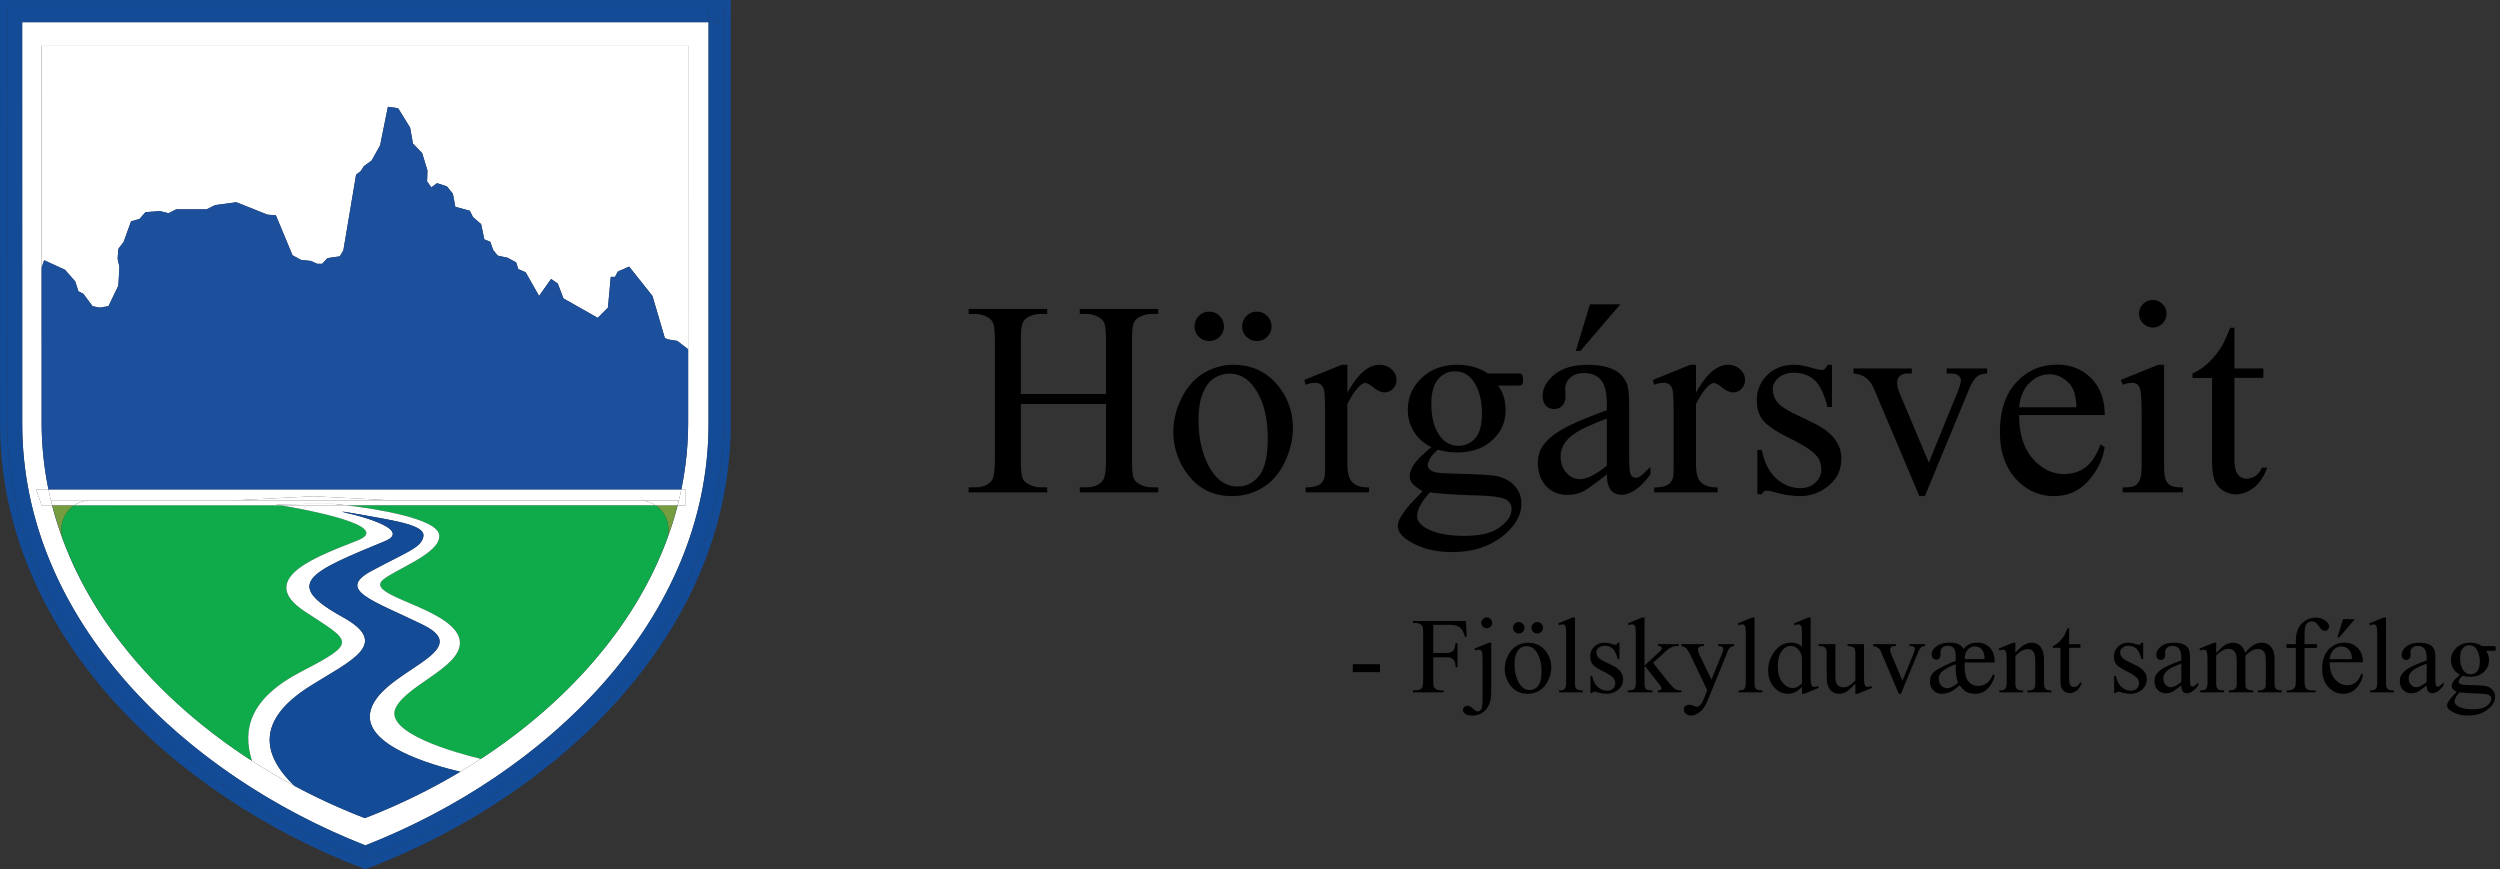 <svg width="325" height="113" viewBox="0 0 325 113" fill="none" xmlns="http://www.w3.org/2000/svg"><rect x="0" y="0" width="325" height="113" fill="#333333" stroke="none"/><g clip-path="url(#clip0_501_778)"><path d="M65.602 96.522l.211-.154-.089.064-.122.09zm-33.693 1.834l.117.079-.103-.07-.014-.009zm37.972-5.192l-.249.209.25-.21zm1.299-1.129l-.128.114.127-.114zm-8.364 6.418l.18-.12-.047.03-.133.09zm-37.657-5.145l-.13-.11.13.11zm3.925 3.08l.144.106-.09-.067-.054-.039zm1.488 1.062c.092.064.187.126.28.19a.54.54 0 00-.007-.005c-.09-.063-.183-.123-.273-.185zm33.381.233c.123-.084.248-.166.37-.251-.101.07-.205.138-.307.208l-.063.043zM5.42 34.75l.322-.92 2.707 1.241 1.334 1.518.413 1.286.642.322 1.195 1.608.919.184 1.147-.184 1.285-2.666.14-2.435-.231-1.057.091-1.287.69-.918.964-2.666 1.103-.322.779-.874 1.883-.137 1.104.275 1.01-.507h3.95l1.101-.55 2.754-.368 4.043 1.61 1.101.09 2.16 5.195 1.1.597 1.286.138.827.367h.644l.689-.735 1.607-.23.46-.782 1.653-9.834.596-.46.414-.643 1.01-.736 1.103-1.976 1.01-5.009 1.331.183 1.56 2.528.369 2.067 1.193 1.242.69 2.253-.046 1.424.55.78.736-.55 1.286.413.78.964.32 1.702 1.883.505.415.828 1.056.918.413 1.977.78.323.368 1.055.597.736 1.285.277 1.103.596.276.874.964.413 1.745 3.08 1.563-2.206.872.597.733 1.93 4.456 2.528 1.331-1.333.366-3.998h.553l.367-.69 1.47-.643 3.03 3.814 1.607 5.47.414.185 1.193.183 1.425 1.092.004-39.431H5.405l.004 28.781.011-.003z" fill="#fff"/><path d="M2.89 55.07c.002 12.763 5.26 24.175 13.556 33.611 8.171 9.292 19.294 16.609 31.055 21.218 11.758-4.609 22.881-11.926 31.053-21.218 8.296-9.436 13.555-20.848 13.557-33.61l.004-52.184H2.885L2.89 55.07zm86.573-49.1l-.004 39.432v9.504c0 3.001-.31 5.922-.895 8.752h.587v2.03h-1.06c-2.24 8.722-7.103 16.528-13.531 23.118l-.027.028a66.579 66.579 0 01-3.353 3.201l-.128.114c-.386.342-.776.68-1.17 1.015l-.25.208a71.809 71.809 0 01-1.982 1.606l-.256.202c-.388.3-.78.593-1.174.885-.136.101-.27.203-.407.303l-.211.154a69.14 69.14 0 01-.98.697c-.1.07-.198.143-.299.213-.122.085-.247.167-.37.251-.318.218-.636.436-.957.65l-.18.12c-.147.097-.297.19-.446.287-.052.035-.105.068-.158.102-.328.213-.656.426-.988.634-.184.115-.371.227-.557.34-.277.17-.552.342-.831.509l-.045.026c-.268.16-.537.315-.807.471-.294.171-.588.341-.884.508-.112.063-.223.128-.335.19-.182.101-.365.2-.547.299a65.35 65.35 0 01-1.312.703l-.465.243c-.2.104-.403.204-.605.305-.232.118-.465.235-.698.35l-.426.21c-.185.09-.371.176-.556.264-.226.107-.45.215-.677.32a73.408 73.408 0 01-1.224.556c-.149.066-.297.133-.446.198-.288.126-.576.247-.865.369-.201.086-.402.173-.604.257l-.213.088c-.498.205-.998.403-1.499.598l-.194.077c-.066-.025-.13-.053-.197-.079-.498-.193-.995-.39-1.49-.594l-.218-.09c-.208-.086-.413-.176-.62-.263-.28-.119-.559-.236-.837-.358-.154-.067-.307-.136-.46-.204a72.712 72.712 0 01-1.203-.546c-.233-.108-.465-.219-.698-.33-.19-.09-.381-.179-.57-.271-.128-.061-.254-.126-.38-.188a76.77 76.77 0 01-.77-.385c-.181-.091-.363-.181-.543-.273l-.485-.253-.614-.326a3.183 3.183 0 00-.083-.044c-.194-.104-.388-.21-.581-.315-.194-.106-.389-.211-.582-.318-.124-.069-.246-.141-.37-.21-.263-.149-.524-.3-.785-.451-.3-.174-.602-.348-.9-.525-.242-.145-.481-.294-.722-.441-.227-.14-.456-.275-.681-.417-.355-.221-.705-.45-1.055-.677-.188-.122-.378-.24-.565-.364l-.116-.079a76.703 76.703 0 01-1.056-.716c-.094-.064-.189-.126-.282-.19l-.32-.227a74.864 74.864 0 01-1.167-.835c-.143-.104-.284-.21-.426-.315-.4-.296-.797-.594-1.19-.898l-.227-.18c-.706-.55-1.4-1.113-2.082-1.687l-.13-.11a70.16 70.16 0 01-1.252-1.084l-.018-.016c-8.13-7.222-14.356-16.188-16.981-26.41H5.405l-.701-2.03h1.601a43.166 43.166 0 01-.894-8.752l-.002-20.154-.004-28.781h84.058zM23.777 92.114l-.018-.016.018.016z" fill="#fff"/><path d="M80.72 90.59c8.656-9.834 14.278-21.94 14.276-35.52L95 1.444h-.915v.893l-.003 52.583c.002 13.315-5.51 25.186-14 34.828-8.493 9.65-19.962 17.121-32.064 21.78l-.508.195-.507-.195c-12.104-4.659-23.574-12.13-32.066-21.78C6.448 80.106.937 68.235.939 54.92L.934.922h93.151v.522H95V0H0l.005 55.07C.003 68.65 5.624 80.756 14.281 90.59c8.66 9.841 20.358 17.461 32.702 22.212l.518.199.517-.199c12.342-4.751 24.04-12.371 32.701-22.212z" fill="#134B96"/><path d="M94.085 1.444h-.528v.893h.528v-.893zm-1.97 0v1.443h1.442v-.55h-.886.886v-.893h-1.442zM47.5 111.453l.518-1.347c-.173-.067-.344-.14-.517-.207-.173.067-.345.14-.518.207l.518 1.347z" fill="#134B96"/><path d="M.934.922L.939 54.92c-.002 13.315 5.51 25.186 13.998 34.828 8.492 9.65 19.962 17.121 32.066 21.78l.507.195.508-.195c12.102-4.659 23.571-12.13 32.065-21.78 8.488-9.642 14-21.513 13.999-34.828l.003-52.583h-.528v.55h-1.442L92.11 55.07c-.002 12.763-5.26 24.175-13.557 33.611-8.172 9.292-19.295 16.609-31.053 21.218.173.067.344.14.517.207l-.517 1.347-.518-1.347c.173-.067.345-.14.518-.207-11.76-4.609-22.884-11.926-31.055-21.218C8.15 79.245 2.892 67.833 2.89 55.07L2.885 2.887h89.23V1.444h1.97V.922H.934z" fill="#134B96"/><path d="M27.624 95.292c-.051-.04-.104-.078-.156-.117.393.303.79.602 1.19.898l-.313-.236c-.24-.181-.482-.361-.721-.545zm-1.429-1.13a68.56 68.56 0 01-.719-.593c-.105-.087-.212-.173-.317-.261a71.537 71.537 0 002.082 1.688c-.117-.092-.232-.186-.348-.278a62.967 62.967 0 01-.698-.556z" fill="#134B96"/><path d="M24.798 93c.078.065.153.133.23.199.044.036.088.073.13.11l.318.26a70.186 70.186 0 01-.678-.57z" fill="#134B96"/><path d="M24.093 92.388c-.105-.092-.212-.181-.316-.274.413.366.83.728 1.252 1.085-.078-.066-.154-.134-.23-.2a68.826 68.826 0 01-.706-.611zM9.621 73.561zm23.121 25.336l.017.011-.017-.01zM8.271 70.354l.006.014a46.651 46.651 0 00-.01-.028l.004.014z" fill="#134B96"/><path d="M23.434 91.802c.109.098.215.198.325.296l.018.016c.104.093.211.182.316.274-.221-.194-.44-.39-.659-.586z" fill="#134B96"/><path d="M22.749 91.177a67.019 67.019 0 01-.65-.61c-.22-.21-.44-.42-.658-.632-.215-.21-.427-.424-.64-.638-.21-.212-.423-.423-.63-.637-.217-.224-.43-.452-.642-.678-.197-.21-.395-.416-.589-.627-.241-.264-.476-.533-.713-.8a60.922 60.922 0 01-.792-.915 59.024 59.024 0 01-.791-.945c-.166-.204-.325-.411-.488-.617-.206-.26-.412-.518-.613-.781-.168-.22-.33-.442-.495-.664-.188-.255-.377-.51-.562-.766-.161-.226-.318-.454-.476-.682-.18-.259-.357-.518-.532-.78a53.11 53.11 0 01-.959-1.49 52.752 52.752 0 01-1.307-2.227c-.158-.285-.31-.57-.461-.858-.122-.23-.245-.46-.363-.692a41.113 41.113 0 01-.45-.92c-.106-.218-.215-.436-.317-.657a42.06 42.06 0 01-.473-1.065c-.078-.18-.16-.356-.236-.536a46.651 46.651 0 01-.635-1.592l-.006-.014-.004-.014a44.997 44.997 0 01-1.461-4.651h-.028c2.625 10.221 8.85 19.187 16.98 26.409-.109-.098-.215-.198-.324-.296-.23-.207-.459-.415-.685-.625zm24.488 15.101c.066.026.131.054.197.079l.194-.077-.194.077-.197-.079zm-6.097-2.656c.19.092.381.181.571.271l-.053-.025c-.172-.083-.346-.162-.518-.246zM10.388 75.138zm28.575 27.385l.485.253c-.108-.056-.214-.114-.321-.169l-.164-.084zm-7.054-4.167zm32.044-.673zm-19.044 7.648c.207.087.412.177.62.263-.126-.052-.25-.107-.374-.159l-.246-.104zm-1.922-.843c.208.095.416.188.625.281l-.248-.112-.377-.169zm-13.759-7.994c.339.246.68.489 1.023.73l-.404-.29c-.206-.147-.414-.291-.619-.44zm1.617 1.141a77.604 77.604 0 001.064.721l.014.01a77.74 77.74 0 01-1.078-.731z" fill="#134B96"/><path d="M29.138 96.427l.09.067c.205.149.413.293.62.44a60.629 60.629 0 01-.71-.507zm6.001 3.959l-.09-.052c.297.177.598.351.898.525l-.038-.023c-.257-.149-.515-.298-.77-.45zm-2.379-1.478l-.018-.01-.152-.099c.35.228.7.456 1.055.677l-.075-.048c-.272-.17-.54-.346-.81-.52zm16.58 6.686c.202-.084.403-.171.604-.257l-.273.116c-.11.046-.22.095-.331.141zm-12.237-4.074c.193.108.388.212.582.318l-.176-.097c-.135-.075-.271-.146-.406-.221zm43.271-19.64c-.174.242-.352.482-.53.722.178-.24.356-.48.53-.723zm1.003-1.453zm-2.057 2.877c-.19.25-.385.494-.58.74.195-.246.39-.49.58-.74zm-1.097 1.394c-.256.314-.518.623-.78.932.262-.309.524-.618.78-.932zm-2.847 3.246c-.228.243-.454.486-.686.725.232-.24.458-.482.686-.725zm6.954-8.996zM74.1 89.265zm2.577-2.75c-.25.283-.498.566-.753.845.255-.279.503-.562.753-.845zm6.554-9.075zm-72.019-.752zm74.401-3.947c-.116.263-.229.527-.35.788.121-.26.234-.525.35-.788zm.758-1.819c-.131.336-.261.673-.4 1.006.139-.333.269-.67.4-1.006zm-2.291 4.98zm.793-1.562c-.124.255-.246.51-.375.764.129-.253.251-.509.375-.764zm1.726-3.986l.004-.015-.01.025.006-.01zM16.156 84.078c-.206-.26-.412-.518-.613-.781.2.263.407.522.613.781zm1.279 1.562zm1.505 1.715c-.241-.264-.476-.533-.713-.8.237.267.472.536.713.8zm-3.892-4.722c-.188-.255-.377-.51-.561-.766.184.257.373.511.561.766zm-2.958-4.421zm1.92 2.973zm-.987-1.475zm9.726 11.467zm44.526 4.093c-.288.221-.58.44-.872.657.292-.218.584-.436.871-.658zm-45.834-5.335c-.215-.21-.427-.424-.64-.638.213.214.425.427.64.638zm47.263 4.203zm-40.359 1.699c-.24-.181-.483-.361-.721-.545.239.184.48.364.721.544zm-1.452-1.119zm45.909-4.183zM20.17 88.66c-.216-.224-.428-.452-.642-.678.214.226.426.454.643.678zm44.59 8.46c.282-.198.563-.396.842-.598l.122-.09a83.87 83.87 0 01-.964.689zm-3.536 2.356c.332-.208.66-.421.988-.634-.314.203-.627.407-.944.606l-.044.028z" fill="#134B96"/><path d="M64.623 97.22c.328-.231.655-.463.979-.698-.279.202-.56.4-.842.599l-.137.098zm-5.585 3.571l-.054.031c.27-.156.54-.311.807-.471l-.094.055c-.219.13-.439.257-.659.385zm3.911-2.428l.047-.03c.321-.214.64-.431.957-.65l.063-.043c-.354.243-.709.485-1.067.723zm-9.793 5.531c.185-.088.371-.174.556-.264-.181.088-.364.172-.546.259l-.01.005zm2.285-1.129c.156-.08.31-.162.465-.243l-.123.063c-.114.06-.227.121-.342.18zm1.777-.946c.182-.099.365-.198.547-.299-.116.065-.233.126-.35.19l-.197.109zm-5.963 2.951c.204-.091.407-.182.61-.275-.134.062-.27.121-.404.182-.069.03-.137.062-.206.093zm18.089-11.16c.096-.08.193-.157.288-.237l.25-.21.222-.192c-.252.215-.505.427-.76.64zm4.069-3.66c-.201.196-.406.39-.61.585a67.134 67.134 0 01-1.335 1.237c-.097.087-.191.176-.289.263a66.58 66.58 0 003.354-3.201c-.142.145-.29.286-.433.43-.227.23-.455.46-.687.685z" fill="#134B96"/><path d="M70.742 92.418c.103-.09.208-.178.31-.27l.127-.113c.098-.087.192-.176.29-.263-.241.217-.483.432-.727.646z" fill="#134B96"/><path d="M70.104 92.97l-.223.194c.395-.335.785-.673 1.171-1.015l-.31.27c-.212.184-.424.369-.638.552zm16.499-22.631l-.004.015-.006.01c-.07.188-.149.372-.222.558-.131.336-.261.673-.4 1.006-.115.273-.238.543-.358.813-.116.263-.229.527-.35.788-.126.272-.259.541-.39.81-.124.256-.246.512-.375.765-.135.268-.277.533-.417.798-.134.252-.267.503-.405.753a51.407 51.407 0 01-.876 1.522 52.538 52.538 0 01-1.918 2.975c-.168.243-.336.487-.508.727a53.58 53.58 0 01-.53.723c-.174.235-.346.47-.523.702-.19.25-.386.494-.58.74-.173.219-.343.439-.518.654-.256.314-.518.623-.78.933-.253.297-.508.591-.766.884-.25.283-.498.566-.753.845-.18.197-.365.39-.548.584-.228.243-.454.486-.686.725l-.13.137c6.428-6.59 11.29-14.396 13.53-23.116h-.027a44.994 44.994 0 01-1.46 4.65zm-20.2 25.588l-.183.138c.394-.292.786-.586 1.174-.885l-.12.09c-.288.221-.58.44-.87.657z" fill="#134B96"/><path d="M86.841 44.127l-.414-.185-1.608-5.47-3.03-3.814-1.469.643-.367.69H79.4l-.366 3.998-1.331 1.333-4.456-2.528-.733-1.93-.872-.597-1.563 2.205-1.745-3.079-.964-.413-.276-.874-1.103-.596-1.285-.277-.597-.736-.367-1.055-.78-.323-.414-1.977-1.056-.918-.414-.828-1.884-.505-.32-1.701-.78-.965-1.286-.414-.735.551-.551-.78.047-1.424-.691-2.253-1.193-1.242-.368-2.067-1.56-2.528-1.331-.183-1.011 5.01-1.103 1.975-1.01.736-.414.643-.596.46-1.654 9.835-.46.781-1.606.23-.689.735h-.644l-.827-.367-1.286-.138-1.1-.597-2.16-5.194-1.101-.092-4.043-1.609-2.754.368-1.101.55h-3.95l-1.01.507-1.104-.275-1.883.137-.779.874-1.103.322-.963 2.666-.69.918-.092 1.287.23 1.057-.139 2.435-1.285 2.666-1.147.184-.92-.184-1.194-1.608-.642-.322-.413-1.286L8.45 35.07l-2.707-1.24-.322.918-.011.003.002 20.154c0 3.001.31 5.922.895 8.752h82.258c.585-2.83.895-5.75.895-8.752v-9.504l-1.425-1.092-1.193-.183z" fill="#1C4F9C"/><path d="M68.704 94.138a73.68 73.68 0 01-.8.637l-.254.203a71.845 71.845 0 001.982-1.605c-.095.08-.192.158-.288.237a81.5 81.5 0 01-.64.528z" fill="#134B96"/><path d="M30.252 97.223c.107.076.212.152.32.227-.082-.057-.162-.116-.243-.173l-.078-.054zm25.654 5.299c.192-.1.383-.202.574-.304l-.364.192-.21.112zm-19.173-1.212c.124.07.246.141.37.21-.095-.053-.189-.109-.284-.162l-.086-.048zm-4.707-2.875c.186.123.376.242.564.364l-.093-.06c-.157-.102-.316-.201-.471-.304z" fill="#759D3F"/><path d="M30.329 97.277c.081.057.16.116.242.173.09.062.183.123.274.185a80.28 80.28 0 01-.516-.358zm1.594 1.088l.103.07c.155.103.314.202.47.304-.19-.125-.383-.248-.573-.374zm1.722 1.112c.225.14.454.277.681.416l-.06-.037c-.207-.127-.416-.251-.621-.38zm-4.711-3.201c.05.038.1.076.15.112l.054.04c-.068-.05-.136-.102-.204-.151zm45.626-7.47l-.027.027.026-.027zm-45.902 7.267l.426.316-.15-.112a67.483 67.483 0 01-.276-.204zm29.107 5.447c.112-.062.223-.127.335-.19l-.091.051c-.082.045-.162.094-.244.139zm6.251-3.88c.102-.07.206-.138.307-.208.092-.064.182-.13.274-.195l-.58.403z" fill="#759D3F"/><path d="M64.323 97.432l.3-.213-.026.018-.274.195zm1.49-1.064l.407-.302-.16.118c-.083.06-.164.123-.247.184z" fill="#759D3F"/><path d="M65.724 96.432l.09-.064c.082-.06.163-.123.245-.184l-.335.248zm-3.221 2.221h.002c.103-.067.208-.132.311-.2l.133-.09c-.148.098-.298.193-.446.29zm-35.035-3.478l-.227-.18.227.18zm33.199 4.642c.186-.114.373-.226.557-.341-.122.076-.246.15-.37.225l-.187.116z" fill="#759D3F"/><path d="M62.37 98.74c.149-.096.299-.19.446-.287-.103.068-.208.133-.311.2l-.135.087zm-16.841 6.854l.218.09-.15-.063-.069-.027zm-4.769-2.16zm10.049 1.534c.149-.065.297-.132.446-.198l-.096.041c-.117.052-.233.106-.35.157zm16.841-9.99l-.256.202.256-.202zm-15.171 9.236c.226-.105.451-.213.677-.32l-.014.006c-.221.105-.441.211-.663.314zm-10.768-.321c.233.111.465.222.698.33-.21-.097-.418-.198-.627-.297l-.07-.033zm-3.362-1.696l.614.326-.279-.15-.335-.176zm5.263 2.572c.153.068.306.137.46.204-.116-.05-.23-.103-.345-.154l-.115-.05zm11.224-1.699zm-5.709 2.612l.213-.088-.062.024-.15.064zM22.1 90.567c-.22-.21-.441-.42-.659-.632.218.212.438.422.659.632zm-1.299-1.27c-.21-.212-.423-.423-.63-.637.207.215.42.425.63.637zm2.633 2.505zm12.476 9.034c-.258-.149-.516-.298-.771-.45.255.152.513.301.77.45zm23.787-.43c-.219.13-.439.257-.659.385.22-.128.44-.255.659-.385zm-33.502-6.244zM24.798 93zm-5.269-5.018c-.197-.21-.395-.416-.589-.627.194.21.392.418.588.627zm-7.009-9.067zm-.91-1.523zm1.868 3.014zm-3.541-6.187c-.105-.22-.214-.437-.316-.658.102.22.21.439.316.658zm.813 1.611c-.121-.23-.244-.46-.362-.692.118.232.24.462.363.692zm7.477 10.724zm-3.74-4.687c-.162-.226-.32-.454-.477-.682.158.228.315.456.477.682zm50.11 15.37l.026-.018.137-.098-.163.116zM16.644 84.695c-.166-.204-.325-.411-.488-.617.163.206.322.413.488.617zm-1.101-1.398c-.168-.22-.33-.442-.495-.664.165.222.327.444.495.664zm45.312 16.404c.123-.075.247-.149.37-.225l.043-.028-.413.253z" fill="#759D3F"/><path d="M43.364 104.656l.248.113.115.05a53.089 53.089 0 01-.363-.163zm23.91-9.386l.12-.09.255-.202c.086-.067.17-.136.255-.203-.21.165-.418.331-.63.494zm16.402-18.615zm-1.808 3.022zm2.63-4.573c-.135.268-.277.533-.417.798.14-.265.282-.53.417-.798zm-3.616 6.048c-.168.243-.336.486-.508.727.172-.24.34-.484.508-.727zm1.918-2.975zm-33.522 27.441l.062-.024c.11-.046.22-.095.331-.141-.13.055-.261.111-.393.165zm35.985-32.089c-.126.272-.259.541-.39.81.131-.269.264-.538.39-.81zm.707-1.601c-.114.273-.237.543-.357.813.12-.27.243-.54.357-.813zM74.1 89.265c.144-.145.291-.286.433-.431l.027-.028.13-.137c-.194.2-.392.398-.59.596zm-2.003 1.934zm1.316-1.249c-.201.196-.406.39-.61.585.204-.194.409-.389.61-.586zM51.16 104.811l.095-.041.206-.094c-.1.045-.201.091-.302.135zm-6.005.624c.124.052.248.107.373.159l.068.027-.441-.186zM69.344 93.61zm1.398-1.192zm5.182-5.058c-.18.197-.365.39-.548.584.183-.195.368-.387.548-.584zm3.92-4.758c-.174.235-.346.47-.523.702.177-.232.35-.467.523-.702zm-1.104 1.442c-.172.219-.342.439-.517.654.175-.215.345-.435.517-.654zm-12.68 12.14l.16-.118.183-.139c-.114.086-.228.172-.344.257zM77.442 85.63zm9.454-16.76c0 .521-.105 1.017-.293 1.469a45.002 45.002 0 001.461-4.65h-2.863a3.828 3.828 0 011.695 3.182zM26.893 94.718c.116.092.23.186.348.278l.227.179.156.117c-.246-.19-.488-.382-.731-.574zm28.89 7.867l.123-.063.21-.112-.333.175zM9.148 72.496c-.078-.18-.16-.356-.236-.536.076.18.158.357.236.536zm77.223-1.574c.073-.186.152-.37.222-.557l-.001.003c-.07.186-.148.369-.22.554zM28.345 95.837l.313.236.276.204c-.198-.146-.393-.293-.589-.44zm13.313 8.031l.053.025.071.033-.124-.058z" fill="#759D3F"/><path d="M85.2 65.689H45.042c3.585.436 11.888 1.683 12.061 3.903.188 2.395-5.87 4.453-7.371 5.828-2.253 2.061 8.49 3.513 9.928 7.394 1.237 3.624-6.663 6.027-8.21 9.191-1.613 3.295 8.004 5.91 11.054 6.648.148-.097.298-.192.446-.29a75.402 75.402 0 001.648-1.126l.163-.116c.323-.228.645-.457.964-.69.112-.081.224-.165.335-.247.116-.085.23-.171.344-.257.292-.218.584-.436.871-.658.212-.163.42-.329.63-.494.268-.211.536-.422.8-.637a74.048 74.048 0 004.098-3.603c.205-.194.41-.389.611-.586.232-.226.46-.455.688-.684.197-.198.395-.395.589-.596.232-.24.458-.482.686-.725.183-.195.368-.387.548-.584.255-.279.503-.562.753-.845.258-.293.513-.587.765-.885.263-.309.525-.618.78-.932.176-.215.346-.435.518-.654.195-.246.39-.49.58-.74.178-.232.35-.467.524-.702.178-.24.356-.48.53-.723.172-.24.34-.484.508-.727.166-.24.333-.482.495-.725a53.929 53.929 0 00.953-1.479 53.071 53.071 0 001.346-2.293c.138-.25.271-.501.405-.753.14-.265.282-.53.417-.798.129-.253.251-.509.375-.764.131-.27.264-.539.39-.811.121-.26.234-.525.35-.788.12-.27.243-.54.357-.813.14-.333.27-.67.401-1.006.073-.185.15-.368.22-.554l.002-.003.01-.026a3.828 3.828 0 00-1.403-4.65z" fill="#0FAB4B"/><path d="M57.415 101.71c.117-.064.234-.125.35-.19.082-.046.162-.094.244-.139-.198.11-.395.22-.594.329zm-27.568-4.776l.404.29.078.053c-.162-.113-.321-.228-.482-.343zm2.65 1.805l.093.06.152.098-.245-.158zm1.073.689l.075.048c.205.129.414.253.62.38-.231-.143-.465-.283-.695-.428zm3.25 1.93c.094.053.188.109.283.162.135.075.271.146.406.221-.23-.127-.46-.254-.69-.383zM7.973 68.87a3.83 3.83 0 011.696-3.181H6.806c.406 1.58.89 3.133 1.461 4.651a3.828 3.828 0 01-.294-1.47z" fill="#759D3F"/><path d="M39.192 87.295c7.446-3.85 6.463-3.85.439-7.803-6.712-4.403 2.279-7.386 6.878-9.242 4.761-1.92-7.014-4.058-10.028-4.561H9.67a3.828 3.828 0 00-1.402 4.651c.205.544.42 1.084.645 1.62.076.18.158.357.236.536.155.356.31.713.473 1.065.102.22.21.439.316.658.148.307.296.614.451.919.118.232.24.462.363.692.151.287.303.573.46.858.131.236.265.47.4.704a50.666 50.666 0 002.399 3.793c.158.228.315.456.477.682.184.257.373.511.561.766.165.222.327.444.495.664.2.263.407.522.613.781.163.206.322.413.488.617.259.318.525.632.791.945.26.307.525.612.792.914.237.268.472.537.713.8.194.212.392.419.588.628.214.226.426.454.643.678.207.214.42.425.63.637.213.214.425.427.64.638.218.212.438.422.659.632a67.019 67.019 0 001.334 1.235 69.275 69.275 0 002.761 2.36c.23.187.464.372.698.556.243.192.485.385.731.574.239.184.48.364.721.544.196.148.392.295.589.44l.204.151c.235.171.473.339.71.507.16.115.32.23.48.343a77.601 77.601 0 001.595 1.088c.19.126.382.25.574.374l.245.158.017.011c-1.281-4.09-.311-8.124 6.433-11.613z" fill="#0FAB4B"/><path d="M53.142 103.9l.013-.006.01-.005-.023.011zm-14.458-1.527c.093.049.186.101.28.15l.163.084-.443-.234z" fill="#759D3F"/><path d="M89.151 65.689v-2.031h-.587c-.141.682-.3 1.359-.472 2.03h1.06zM4.704 63.658l.701 2.03h1.373a43.705 43.705 0 01-.472-2.03H4.704zm36.072.855l-10.229.526H50.8l-10.024-.526z" fill="#fff"/><path d="M6.778 65.689h.028c-.056-.217-.119-.432-.171-.65h23.912l10.229-.526 10.024.525h37.435c-.052.219-.115.434-.17.65h.026a43.03 43.03 0 00.473-2.03H6.305c.141.682.3 1.359.473 2.03z" fill="#fff"/><path d="M11.803 65.038H6.635c.053.219.115.434.171.65h2.863a3.81 3.81 0 012.134-.65z" fill="#fff"/><path d="M36.481 65.689c-.43-.072-.681-.11-.681-.11l4.05-.07h3.57s.632.06 1.621.18h40.16a3.808 3.808 0 00-2.134-.65H11.803c-.79 0-1.524.24-2.134.65h26.812z" fill="#fff"/><path d="M88.064 65.689c.056-.217.119-.432.171-.65h-5.168c.79 0 1.524.24 2.134.65h2.863zm-50.097 36.3c-.094-.051-.189-.1-.282-.151.193.105.386.211.58.315l-.002-.003c-.1-.053-.198-.108-.296-.161zm24.245-3.147c.053-.034.106-.067.158-.102-.032.022-.065.042-.098.063l-.06.04zm-27.886 1.051c.241.147.48.296.722.441-.22-.132-.439-.269-.658-.403l-.064-.038zm25.508.432h.001c.28-.167.555-.338.832-.508l-.193.117c-.213.13-.425.263-.64.391zm-23.887.534c.262.151.523.302.786.451-.211-.12-.421-.242-.632-.364l-.154-.087zm-3.187-1.951c.27.174.538.35.81.52-.272-.17-.541-.346-.81-.52z" fill="#fff"/><path d="M59.834 100.325c.215-.128.427-.261.64-.391-.214.13-.427.262-.642.39l.002.001zm-23.924.511l.038.023.153.087a17.73 17.73 0 01-.192-.11zm-1.52-.905c.22.134.438.271.658.403l.09.052c-.25-.149-.499-.302-.748-.455zm3.12 1.81l.175.097c.093.051.188.1.282.151l-.458-.248zm23.758-2.293c.317-.2.63-.403.944-.606l.06-.039c-.333.217-.667.433-1.004.645zm-27.002.408l.06.037.064.038-.124-.075zm28.237-1.203l-.23.15c.032-.02.065-.041.097-.063l.135-.086h-.002zm-24.24 3.497a.024.024 0 00-.006-.005l-.29-.156.296.161zm22.211-2.216l.193-.117.188-.116-.38.233zM36.1 100.946c.212.122.422.244.633.364l.087.048c-.241-.136-.48-.274-.72-.412z" fill="#fff"/><path d="M51.448 92.005c1.548-3.164 9.448-5.567 8.21-9.19-1.437-3.882-12.18-5.334-9.927-7.395 1.502-1.375 7.559-3.433 7.371-5.828-.173-2.22-8.476-3.467-12.06-3.903h-8.56c3.013.503 14.788 2.64 10.027 4.561-4.6 1.856-13.59 4.84-6.878 9.242 6.024 3.953 7.006 3.953-.439 7.803-6.744 3.489-7.714 7.524-6.433 11.613.27.174.539.35.81.52.231.145.465.285.697.428l.124.075c.25.153.498.306.749.455.255.152.513.301.77.45l.192.11c.239.138.478.276.718.412.23.129.46.256.69.383l.458.248.29.156c-4.18-4.022-4.995-8.505 2.037-12.935 5.402-3.404 10.585-5.495 4.229-9.009-7.848-4.337-4.32-5.788 5.49-9.838 3.913-1.616-4.364-3.542-4.364-3.542s-3.243-.728 1.352.092c4.817.86 8.302 1.41 8.035 2.84-.268 1.431-2.002 1.93-6.703 4.446-4.702 2.517.12 3.83 6.646 7.026 7.297 3.574-6.012 6.083-6.87 11.475-.674 4.248 8.005 6.752 11.723 7.624.215-.128.428-.26.642-.39.127-.078.254-.154.38-.233.138-.085.277-.168.414-.253.337-.212.67-.428 1.004-.645l.231-.15c-3.05-.738-12.667-3.353-11.055-6.648z" fill="#fff"/><path d="M43.42 65.51h-3.57l-4.05.069s.252.038.681.11h8.56c-.99-.12-1.621-.18-1.621-.18z" fill="#fff"/><path d="M59.79 100.351l.046-.026h-.002l-.043.026zm-6.078 3.279c.142-.069.283-.14.425-.21l-.122.059c-.101.05-.202.102-.303.151zm-15.446-1.477l.083.044-.086-.047.003.003zm9.362 4.127a84.72 84.72 0 00.11-.045l-.11.045zm2.316-.943c.289-.122.577-.243.865-.369-.237.104-.475.202-.712.303l-.153.066zm-4.197.347c.495.204.992.401 1.49.594-.035-.014-.07-.029-.106-.042a80.38 80.38 0 01-1.384-.552zm-4.987-2.25c.127.062.253.127.38.188-.096-.046-.19-.096-.285-.143l-.094-.045zm3.312 1.539c.278.122.558.239.837.358l-.135-.059c-.234-.099-.469-.197-.702-.299zm12.408-2.755a72 72 0 00.738-.399l-.318.171-.42.228zm-14.07 2.005l.577.265-.207-.097c-.124-.056-.248-.111-.37-.168zm12.426-1.152c.202-.102.404-.202.605-.306-.134.069-.27.134-.404.203l-.2.103zm-2.971 1.424c.205-.093.41-.186.614-.281-.129.06-.26.117-.388.176-.076.035-.15.071-.226.105zm6.235-3.165c.296-.167.59-.337.884-.508l-.216.124c-.223.128-.444.258-.668.384zm-18.652 1.446c.18.092.361.182.542.273l-.16-.082c-.127-.065-.256-.126-.382-.191z" fill="#134B96"/><path d="M53.166 103.889c.182-.087.365-.171.546-.259.101-.049.202-.101.303-.151-.282.138-.566.275-.85.41zm-12.311-.41c.095.047.19.097.285.143.172.084.346.163.518.246a64.465 64.465 0 01-.803-.389zm1.925.912l.207.097.377.169a118.5 118.5 0 01-.584-.266zm14.12-2.401l.318-.171.197-.109c-.17.094-.343.187-.515.28zm-9.466 4.367l.194-.077.11-.045-.304.122zm12.398-6.033l-.135.082.094-.055.043-.026-.002-.001zm-1.064.622l.216-.124.054-.031-.27.155zm-7.308 3.73c.136-.06.27-.119.405-.181.076-.034.15-.07.226-.105-.21.096-.42.192-.63.286zm-4.329 1.56l.106.042.197.079c-.101-.039-.202-.082-.303-.121zm-2.357-.964l.135.059.246.104-.38-.163zm10.263-2.304c.134-.069.27-.134.404-.203l.342-.18c-.248.13-.497.256-.746.383zm-5.365 2.485l.272-.116.153-.066-.425.182zm-10.545-2.846c.107.055.213.113.32.169.127.065.256.126.382.191-.234-.12-.469-.239-.702-.36zm4.6 2.212c.115.051.23.104.345.154.233.102.468.2.702.299-.35-.149-.699-.299-1.047-.453zm8.363-.429c.13-.059.26-.116.389-.176.221-.103.442-.209.663-.314-.35.166-.7.329-1.051.49zm-4.351 1.845c.464-.18.927-.363 1.389-.553l.15-.064a72.66 72.66 0 01-1.54.617zm6.276-2.756l.123-.059c.233-.115.466-.232.698-.35.067-.033.134-.068.2-.102-.339.172-.68.343-1.02.511zm2.1-1.069l.365-.192.42-.228c-.26.141-.522.282-.785.42zm1.894-1.029l.09-.051c.225-.126.446-.256.669-.384-.253.146-.505.292-.76.435zm-7.912 3.89c.237-.101.475-.199.712-.303.117-.051.233-.105.35-.157-.353.157-.707.309-1.062.46zm-11.84-3.126a.024.024 0 01.006.005l.086.047.335.176c-.143-.075-.284-.152-.427-.228zm1.573.822l.16.082c.256.13.513.258.77.385l.095.045a81.576 81.576 0 01-1.026-.512zm1.952.959c.21.099.418.2.627.297.123.057.247.112.37.168a65.125 65.125 0 01-.997-.465zm3.814 1.695l.15.063a80.37 80.37 0 00-.15-.063z" fill="#134B96"/><path d="M48.11 92.7c.857-5.392 14.166-7.901 6.87-11.475-6.527-3.196-11.349-4.509-6.647-7.026 4.701-2.517 6.435-3.015 6.703-4.445.267-1.432-3.218-1.981-8.035-2.84-4.595-.82-1.352-.093-1.352-.093s8.277 1.926 4.365 3.542c-9.812 4.05-13.34 5.5-5.491 9.838 6.356 3.514 1.173 5.605-4.229 9.009-7.032 4.43-6.217 8.913-2.037 12.935.143.076.284.153.427.228l.443.233c.233.122.468.241.702.361a80.902 80.902 0 001.83.901l.123.058a65.114 65.114 0 001.582.73 50.988 50.988 0 001.41.616l.38.162c.148.062.295.126.442.187.51.211 1.022.415 1.535.615.101.039.202.082.303.121l.305-.122c.514-.2 1.028-.405 1.54-.617l.392-.165.426-.182c.355-.151.71-.303 1.062-.46l.302-.135c.21-.094.42-.19.63-.286a83.391 83.391 0 001.924-.911c.342-.168.682-.339 1.022-.511.249-.127.498-.253.746-.383l.332-.175c.263-.138.524-.279.785-.42l.515-.28c.199-.109.396-.219.594-.329.254-.143.506-.289.759-.435l.27-.155c.22-.128.44-.255.659-.385l.135-.082c-3.718-.872-12.397-3.376-11.723-7.624z" fill="#134B96"/></g><path d="M132.709 51.22h11.074V44.4c0-1.218-.076-2.021-.228-2.408-.117-.293-.364-.545-.739-.756a3.233 3.233 0 00-1.599-.421h-.844v-.65h10.195v.65h-.843c-.563 0-1.096.134-1.6.404a1.507 1.507 0 00-.773.861c-.129.375-.194 1.148-.194 2.32v15.381c0 1.207.076 2.004.229 2.39.117.294.357.546.72.757a3.334 3.334 0 001.618.422h.843V64h-10.195v-.65h.844c.972 0 1.681-.288 2.127-.862.293-.375.439-1.277.439-2.707v-7.26h-11.074v7.26c0 1.207.076 2.004.229 2.39.117.294.363.546.738.757a3.232 3.232 0 001.599.422h.862V64h-10.213v-.65h.844c.984 0 1.699-.288 2.144-.862.281-.375.422-1.277.422-2.707v-15.38c0-1.22-.076-2.022-.229-2.409-.117-.293-.357-.545-.72-.756a3.334 3.334 0 00-1.617-.421h-.844v-.65h10.213v.65h-.862c-.562 0-1.095.134-1.599.404a1.52 1.52 0 00-.756.861c-.141.375-.211 1.148-.211 2.32v6.82zm27.615-3.796c2.438 0 4.395.926 5.871 2.777 1.254 1.582 1.881 3.399 1.881 5.45 0 1.44-.346 2.9-1.037 4.376-.691 1.477-1.646 2.59-2.865 3.34-1.207.75-2.555 1.125-4.043 1.125-2.426 0-4.354-.967-5.783-2.9a8.986 8.986 0 01-1.811-5.485c0-1.476.363-2.941 1.09-4.394.738-1.465 1.705-2.543 2.9-3.235 1.196-.703 2.461-1.054 3.797-1.054zm-.545 1.142c-.621 0-1.248.188-1.881.563-.621.363-1.125 1.008-1.511 1.934-.387.925-.58 2.115-.58 3.568 0 2.344.463 4.365 1.388 6.064.938 1.7 2.168 2.55 3.692 2.55 1.136 0 2.074-.47 2.812-1.407.739-.938 1.108-2.549 1.108-4.834 0-2.86-.616-5.11-1.846-6.75-.832-1.125-1.893-1.688-3.182-1.688zm3.621-8.05c.528 0 .973.187 1.336.562.375.375.563.826.563 1.354 0 .527-.188.978-.563 1.353a1.815 1.815 0 01-1.336.545c-.527 0-.978-.182-1.353-.545a1.846 1.846 0 01-.563-1.353c0-.528.188-.979.563-1.354a1.845 1.845 0 011.353-.562zm-6.205 0c.539 0 .991.187 1.354.562.375.375.562.826.562 1.354 0 .527-.187.978-.562 1.353-.375.363-.82.545-1.336.545-.527 0-.979-.182-1.354-.545a1.845 1.845 0 01-.562-1.353c0-.528.182-.979.545-1.354a1.845 1.845 0 011.353-.562zm17.965 6.908v3.62c1.348-2.413 2.731-3.62 4.149-3.62.644 0 1.177.199 1.599.598.422.386.633.837.633 1.353 0 .457-.152.844-.457 1.16a1.462 1.462 0 01-1.09.475c-.41 0-.873-.2-1.389-.598-.503-.41-.878-.615-1.125-.615-.21 0-.439.117-.685.351-.527.48-1.072 1.272-1.635 2.373v7.717c0 .89.111 1.565.334 2.022.152.316.422.58.809.79.386.212.943.317 1.67.317V64h-8.244v-.633c.82 0 1.429-.129 1.828-.386.293-.188.498-.487.615-.897.058-.2.088-.768.088-1.705v-6.24c0-1.875-.041-2.989-.123-3.34-.071-.364-.211-.627-.422-.791-.199-.164-.451-.246-.756-.246-.363 0-.773.088-1.23.263l-.176-.632 4.869-1.97h.738zm10.916 10.705c-.984-.48-1.74-1.148-2.267-2.004a5.403 5.403 0 01-.791-2.865c0-1.594.597-2.965 1.793-4.113 1.207-1.149 2.748-1.723 4.623-1.723 1.535 0 2.865.375 3.99 1.125h3.41c.504 0 .797.017.879.053.082.023.141.07.176.14.07.106.105.293.105.563 0 .304-.029.515-.088.633a.36.36 0 01-.193.14c-.082.035-.375.053-.879.053h-2.092c.656.844.985 1.922.985 3.234 0 1.5-.575 2.783-1.723 3.85-1.149 1.066-2.69 1.6-4.623 1.6a8.983 8.983 0 01-2.443-.352c-.516.445-.868.838-1.055 1.178-.176.328-.264.609-.264.843 0 .2.094.393.281.58.2.188.58.323 1.143.405.328.047 1.148.088 2.461.123 2.414.058 3.978.14 4.693.246 1.09.152 1.957.556 2.602 1.213.656.656.984 1.465.984 2.426 0 1.324-.621 2.566-1.863 3.726-1.828 1.711-4.213 2.566-7.154 2.566-2.262 0-4.172-.51-5.731-1.529-.879-.586-1.318-1.195-1.318-1.828 0-.281.064-.562.193-.844.199-.433.61-1.037 1.231-1.81.082-.106.679-.739 1.793-1.899-.61-.363-1.043-.685-1.301-.966a1.492 1.492 0 01-.369-.985c0-.41.164-.89.492-1.441.34-.551 1.113-1.33 2.32-2.338zm3.059-9.861c-.867 0-1.594.345-2.18 1.037-.586.691-.879 1.752-.879 3.181 0 1.852.399 3.287 1.195 4.307.61.773 1.383 1.16 2.321 1.16.89 0 1.623-.334 2.197-1.002.574-.668.861-1.717.861-3.146 0-1.864-.404-3.323-1.212-4.377-.598-.774-1.366-1.16-2.303-1.16zM185.9 64c-.55.598-.966 1.154-1.248 1.67-.281.516-.422.99-.422 1.424 0 .562.34 1.054 1.02 1.476 1.172.727 2.865 1.09 5.08 1.09 2.109 0 3.662-.375 4.658-1.125 1.008-.738 1.512-1.53 1.512-2.373 0-.61-.299-1.043-.896-1.3-.61-.258-1.817-.41-3.622-.458-2.636-.07-4.664-.205-6.082-.404zm22.993-2.32c-1.653 1.277-2.69 2.015-3.112 2.215a4.751 4.751 0 01-2.021.439c-1.114 0-2.033-.38-2.76-1.143-.715-.761-1.072-1.763-1.072-3.006 0-.785.176-1.464.527-2.038.481-.797 1.313-1.547 2.496-2.25 1.195-.704 3.176-1.56 5.942-2.567v-.633c0-1.605-.258-2.707-.774-3.304-.504-.598-1.242-.897-2.215-.897-.738 0-1.324.2-1.758.598-.445.398-.667.855-.667 1.37l.035 1.02c0 .54-.141.956-.422 1.248-.27.293-.627.44-1.072.44-.434 0-.791-.152-1.073-.457-.269-.305-.404-.72-.404-1.248 0-1.008.516-1.934 1.547-2.777 1.031-.844 2.478-1.266 4.342-1.266 1.429 0 2.601.24 3.515.72.692.364 1.201.932 1.53 1.706.211.503.316 1.535.316 3.093v5.467c0 1.535.029 2.479.088 2.83.058.34.152.569.281.686a.723.723 0 00.475.176.961.961 0 00.492-.123c.246-.153.721-.58 1.424-1.284v.985c-1.313 1.758-2.567 2.636-3.762 2.636-.574 0-1.031-.199-1.371-.597-.34-.399-.516-1.078-.527-2.04zm0-1.143v-6.135c-1.77.703-2.913 1.201-3.428 1.495-.926.515-1.588 1.054-1.986 1.617a3.122 3.122 0 00-.598 1.845c0 .844.252 1.547.756 2.11.504.55 1.084.826 1.74.826.891 0 2.062-.586 3.516-1.758zm1.74-20.97l-5.186 6.064h-.597l1.845-6.065h3.938zm9.844 7.857v3.62c1.347-2.413 2.73-3.62 4.148-3.62.645 0 1.178.199 1.6.598.421.386.632.837.632 1.353 0 .457-.152.844-.457 1.16a1.46 1.46 0 01-1.089.475c-.411 0-.873-.2-1.389-.598-.504-.41-.879-.615-1.125-.615-.211 0-.44.117-.686.351-.527.48-1.072 1.272-1.634 2.373v7.717c0 .89.111 1.565.334 2.022.152.316.421.58.808.79.387.212.943.317 1.67.317V64h-8.244v-.633c.82 0 1.43-.129 1.828-.386.293-.188.498-.487.615-.897.059-.2.088-.768.088-1.705v-6.24c0-1.875-.041-2.989-.123-3.34-.07-.364-.211-.627-.422-.791-.199-.164-.451-.246-.756-.246-.363 0-.773.088-1.23.263l-.176-.632 4.869-1.97h.739zm17.683 0v5.484h-.58c-.445-1.723-1.019-2.894-1.723-3.515-.691-.621-1.576-.932-2.654-.932-.82 0-1.482.217-1.986.65-.504.434-.756.914-.756 1.442 0 .656.187 1.219.562 1.687.364.48 1.102.99 2.215 1.53l2.567 1.248c2.379 1.16 3.568 2.689 3.568 4.587 0 1.465-.557 2.649-1.67 3.551-1.101.89-2.338 1.336-3.709 1.336-.984 0-2.109-.176-3.375-.527-.387-.117-.703-.176-.949-.176-.27 0-.481.152-.633.457h-.58v-5.748h.58c.328 1.64.955 2.877 1.881 3.709.926.832 1.963 1.248 3.111 1.248.809 0 1.465-.234 1.969-.703.516-.48.773-1.055.773-1.723 0-.808-.287-1.488-.861-2.039-.562-.55-1.693-1.248-3.392-2.092-1.7-.843-2.813-1.605-3.34-2.285-.528-.668-.791-1.511-.791-2.531 0-1.324.451-2.432 1.353-3.322.914-.89 2.092-1.336 3.533-1.336.633 0 1.401.135 2.303.404.598.176.996.264 1.195.264.188 0 .334-.041.44-.123.105-.082.228-.264.369-.545h.58zm2.795.474h7.576v.65h-.492c-.457 0-.809.112-1.055.335-.234.222-.351.521-.351.896 0 .41.123.897.369 1.46l3.744 8.894 3.762-9.229c.269-.656.404-1.154.404-1.494a.585.585 0 00-.141-.404.914.914 0 00-.492-.352c-.199-.07-.603-.105-1.213-.105v-.65h5.256v.65c-.609.047-1.031.17-1.265.369-.411.352-.78.938-1.108 1.758l-5.713 13.816h-.72l-5.748-13.588c-.258-.633-.504-1.084-.739-1.353a2.845 2.845 0 00-.896-.703c-.199-.106-.592-.205-1.178-.3v-.65zm21.533 6.065c-.011 2.39.569 4.265 1.741 5.625 1.171 1.36 2.548 2.039 4.13 2.039 1.055 0 1.969-.287 2.743-.861.785-.586 1.441-1.582 1.968-2.989l.545.352c-.246 1.605-.961 3.07-2.144 4.394-1.184 1.313-2.666 1.97-4.448 1.97-1.933 0-3.591-.75-4.974-2.25-1.371-1.513-2.057-3.54-2.057-6.083 0-2.754.703-4.898 2.11-6.433 1.418-1.547 3.193-2.32 5.326-2.32 1.804 0 3.287.597 4.447 1.792 1.16 1.184 1.74 2.772 1.74 4.764h-11.127zm0-1.02h7.453c-.058-1.03-.181-1.758-.369-2.18a3.471 3.471 0 00-1.318-1.546c-.574-.375-1.178-.563-1.811-.563-.972 0-1.845.381-2.619 1.143-.762.75-1.207 1.799-1.336 3.146zm17.385-13.94c.492 0 .908.177 1.248.528.352.34.527.756.527 1.248s-.175.914-.527 1.266a1.67 1.67 0 01-1.248.527c-.492 0-.914-.175-1.266-.527a1.728 1.728 0 01-.527-1.266c0-.492.17-.908.51-1.248a1.745 1.745 0 011.283-.527zm1.459 8.42v12.938c0 1.008.07 1.682.211 2.022.152.328.369.574.65.738.293.164.821.246 1.582.246V64h-7.822v-.633c.785 0 1.313-.076 1.582-.228.27-.153.481-.405.633-.756.164-.352.246-1.026.246-2.022v-6.205c0-1.746-.053-2.877-.158-3.392-.082-.375-.211-.633-.387-.774-.176-.152-.416-.228-.721-.228-.328 0-.726.088-1.195.263l-.246-.632 4.852-1.97h.773zm9.141-4.816v5.291h3.761v1.23h-3.761V59.57c0 1.043.146 1.746.439 2.11a1.45 1.45 0 001.16.545c.387 0 .762-.118 1.125-.352.364-.246.645-.603.844-1.072h.686c-.411 1.148-.991 2.015-1.741 2.601-.75.575-1.523.862-2.32.862a3.167 3.167 0 01-1.582-.44 2.768 2.768 0 01-1.143-1.283c-.246-.563-.369-1.424-.369-2.584V49.129h-2.549v-.58c.645-.258 1.301-.692 1.969-1.301a10.481 10.481 0 001.811-2.197c.269-.446.644-1.26 1.125-2.444h.545zM175.864 86.343h3.534v1.032h-3.534v-1.032zm10.459-5.107v3.644h1.689c.387 0 .67-.084.847-.253.183-.173.303-.513.363-1.019h.253v3.138h-.253c-.005-.36-.053-.624-.144-.793a.842.842 0 00-.369-.376c-.155-.086-.387-.13-.697-.13h-1.689v2.912c0 .47.03.78.089.93a.613.613 0 00.287.294c.201.11.41.164.629.164h.335V90h-3.978v-.253h.328c.383 0 .661-.112.834-.335.109-.146.164-.497.164-1.053v-5.988c0-.47-.03-.78-.089-.93a.619.619 0 00-.28-.294 1.271 1.271 0 00-.629-.164h-.328v-.252h6.897l.089 2.037h-.239c-.119-.433-.258-.75-.417-.95a1.325 1.325 0 00-.581-.445c-.228-.091-.584-.137-1.067-.137h-2.044zm6.952-.964c.196 0 .363.069.499.206a.678.678 0 01.205.499.67.67 0 01-.205.492.678.678 0 01-.499.205.672.672 0 01-.492-.205.67.67 0 01-.205-.492.68.68 0 01.205-.5.672.672 0 01.492-.205zm.588 3.282v6.302c0 1.071-.228 1.867-.683 2.386-.456.52-1.048.78-1.778.78-.414 0-.722-.076-.923-.226-.2-.15-.3-.305-.3-.465a.56.56 0 01.171-.41.52.52 0 01.389-.171c.119 0 .24.03.363.089.077.032.225.146.444.342.223.2.41.3.56.3a.5.5 0 00.322-.13c.105-.082.182-.223.232-.423.05-.196.075-.625.075-1.285v-4.457c0-.689-.02-1.13-.061-1.327-.032-.15-.082-.253-.151-.307a.411.411 0 00-.28-.09c-.127 0-.282.035-.465.103l-.095-.246 1.886-.765h.294zm4.785 0c.948 0 1.709.36 2.284 1.08a3.32 3.32 0 01.731 2.119c0 .56-.134 1.128-.403 1.702-.269.574-.641 1.007-1.114 1.299-.47.292-.994.437-1.573.437-.943 0-1.693-.376-2.249-1.127a3.497 3.497 0 01-.704-2.133c0-.575.141-1.144.424-1.71.287-.569.663-.988 1.128-1.257.465-.274.957-.41 1.476-.41zm-.211.444c-.242 0-.486.073-.732.219-.241.141-.437.392-.588.752-.15.36-.225.822-.225 1.387 0 .912.18 1.698.54 2.359.364.66.843.991 1.435.991.442 0 .807-.182 1.094-.547.287-.364.431-.991.431-1.88 0-1.112-.24-1.987-.718-2.625-.324-.437-.736-.656-1.237-.656zm1.408-3.13c.205 0 .378.072.519.218a.717.717 0 01.219.526.72.72 0 01-.219.527.705.705 0 01-.519.212.732.732 0 01-.745-.739.72.72 0 01.218-.526.72.72 0 01.527-.219zm-2.413 0c.209 0 .385.072.526.218a.717.717 0 01.219.526.72.72 0 01-.219.527.722.722 0 01-.52.212.73.73 0 01-.526-.212.717.717 0 01-.219-.527.73.73 0 01.212-.526.72.72 0 01.527-.219zm7.307-.589v8.306c0 .392.028.652.082.78.06.127.148.225.267.293.118.064.339.096.663.096V90h-3.069v-.246c.287 0 .483-.03.588-.089a.6.6 0 00.246-.294c.059-.137.088-.399.088-.786v-5.688c0-.706-.015-1.139-.047-1.298-.032-.164-.085-.276-.158-.335a.39.39 0 00-.266-.09c-.119 0-.269.037-.451.11l-.117-.24 1.867-.765h.307zm5.79 3.275v2.132h-.225c-.173-.67-.397-1.125-.67-1.367-.269-.241-.613-.362-1.032-.362-.319 0-.577.084-.773.253-.196.169-.294.355-.294.56 0 .256.073.475.219.657.141.187.428.385.861.594l.998.486c.925.451 1.388 1.046 1.388 1.784 0 .57-.216 1.03-.649 1.38-.429.347-.91.52-1.443.52-.383 0-.82-.068-1.312-.205a1.344 1.344 0 00-.369-.068c-.105 0-.187.06-.247.178h-.225V87.86h.225c.128.638.372 1.12.732 1.443.36.323.763.485 1.21.485.314 0 .57-.091.765-.273a.883.883 0 00.301-.67c0-.315-.111-.579-.335-.793-.218-.214-.658-.486-1.319-.814-.661-.328-1.094-.624-1.299-.888-.205-.26-.307-.588-.307-.985 0-.515.175-.945.526-1.292.355-.346.813-.52 1.374-.52.246 0 .545.053.895.158.233.068.388.103.465.103.073 0 .13-.016.171-.048a.66.66 0 00.144-.212h.225zm3.261-3.275v6.235l1.593-1.456c.337-.31.533-.506.588-.588a.296.296 0 00.054-.164.29.29 0 00-.116-.233c-.073-.068-.196-.107-.369-.116v-.219h2.721v.219c-.374.01-.686.066-.937.17-.246.106-.517.293-.813.562l-1.607 1.483 1.607 2.03c.446.56.747.916.902 1.067.219.214.41.353.574.416.114.046.312.069.595.069V90h-3.042v-.246c.173-.005.289-.03.349-.075a.248.248 0 00.095-.205c0-.105-.091-.274-.273-.506l-1.921-2.454v2.078c0 .405.027.672.082.8a.557.557 0 00.246.273c.105.055.333.084.684.089V90h-3.186v-.246c.319 0 .558-.039.718-.116a.492.492 0 00.219-.233c.068-.15.102-.41.102-.779v-5.701c0-.725-.016-1.167-.048-1.326-.031-.164-.084-.276-.157-.335a.42.42 0 00-.287-.096c-.096 0-.239.039-.431.116l-.116-.24 1.86-.765h.314zm4.792 3.46h2.919v.252h-.144c-.205 0-.36.046-.464.137a.413.413 0 00-.151.328c0 .178.075.424.226.738l1.524 3.159 1.402-3.46c.077-.186.116-.37.116-.553 0-.082-.016-.144-.048-.185a.35.35 0 00-.171-.116c-.077-.032-.214-.048-.41-.048v-.253h2.037v.253a.97.97 0 00-.39.11 1.129 1.129 0 00-.3.307c-.041.064-.119.24-.233.527l-2.55 6.248c-.246.606-.569 1.064-.97 1.374-.397.31-.78.465-1.149.465a.956.956 0 01-.663-.233c-.173-.155-.26-.333-.26-.533 0-.192.062-.347.185-.465.127-.114.301-.17.519-.17.151 0 .356.05.616.15.182.068.296.102.341.102.137 0 .285-.07.445-.212.164-.141.328-.415.492-.82l.444-1.087-2.249-4.724a3.686 3.686 0 00-.328-.526 1.548 1.548 0 00-.28-.321c-.105-.073-.274-.137-.506-.192v-.253zm9.509-3.46v8.306c0 .392.027.652.082.78a.643.643 0 00.266.293c.119.064.34.096.664.096V90h-3.07v-.246c.287 0 .483-.03.588-.089a.59.59 0 00.246-.294c.059-.137.089-.399.089-.786v-5.688c0-.706-.016-1.139-.048-1.298-.032-.164-.084-.276-.157-.335a.392.392 0 00-.267-.09c-.118 0-.269.037-.451.11l-.116-.24 1.866-.765h.308zm6.166 9.017c-.306.319-.604.55-.896.69a2.192 2.192 0 01-.943.205c-.684 0-1.281-.284-1.791-.854-.51-.574-.766-1.31-.766-2.208 0-.898.283-1.718.848-2.461.565-.747 1.292-1.121 2.181-1.121.551 0 1.007.175 1.367.526v-1.155c0-.716-.018-1.155-.055-1.32-.032-.163-.084-.275-.157-.334a.42.42 0 00-.274-.09 1.44 1.44 0 00-.471.11l-.089-.24 1.866-.765h.308v7.24c0 .733.016 1.182.048 1.346.036.16.091.271.164.335a.405.405 0 00.266.096c.123 0 .287-.039.492-.116l.076.239-1.86.772h-.314v-.895zm0-.479v-3.226a2.204 2.204 0 00-.246-.848 1.39 1.39 0 00-.547-.574 1.284 1.284 0 00-.656-.198c-.401 0-.759.18-1.074.54-.414.474-.622 1.166-.622 2.078 0 .92.201 1.627.602 2.119.401.488.848.731 1.34.731.414 0 .815-.207 1.203-.622zm8.066-5.079v3.794c0 .725.016 1.17.048 1.333.037.16.091.271.164.335a.408.408 0 00.267.096c.141 0 .301-.039.478-.116l.096.239-1.873.772h-.308v-1.326c-.537.584-.948.95-1.23 1.1a1.88 1.88 0 01-.896.226c-.351 0-.656-.1-.916-.3a1.6 1.6 0 01-.533-.787c-.1-.319-.15-.77-.15-1.353v-2.796c0-.296-.032-.501-.096-.615a.613.613 0 00-.287-.26c-.123-.064-.349-.093-.677-.089v-.253h2.194v4.19c0 .584.101.967.301 1.15.205.181.451.273.739.273.196 0 .417-.062.663-.185.25-.123.547-.358.888-.704v-3.548c0-.355-.066-.595-.198-.718-.128-.127-.396-.196-.807-.205v-.253h2.133zm1.19 0h2.946v.253h-.191c-.178 0-.315.043-.411.13a.458.458 0 00-.136.349c0 .16.048.348.143.567l1.456 3.46 1.463-3.59c.105-.255.157-.449.157-.58a.23.23 0 00-.054-.158.357.357 0 00-.192-.137c-.077-.027-.234-.04-.471-.04v-.254h2.044v.253c-.237.018-.401.066-.493.144-.159.136-.303.364-.43.683l-2.222 5.373h-.28l-2.236-5.284c-.1-.246-.196-.421-.287-.526-.091-.11-.207-.2-.348-.274-.078-.04-.23-.08-.458-.116v-.253zm11.901 2.386c-.004.232-.007.401-.007.506 0 .916.164 1.568.492 1.955.329.387.748.581 1.258.581a1.92 1.92 0 001.203-.417c.228-.178.472-.54.732-1.087l.219.15a3.444 3.444 0 01-1.06 1.846c-.392.356-.882.533-1.47.533-.492 0-.913-.107-1.264-.32-.164-.106-.417-.363-.759-.773-.055.04-.18.139-.376.294a4.815 4.815 0 01-.533.396 3.27 3.27 0 01-.684.294 2.56 2.56 0 01-.745.11c-.428 0-.791-.151-1.087-.452a1.551 1.551 0 01-.437-1.114c0-.397.097-.734.293-1.012.201-.278.591-.565 1.169-.861a15.2 15.2 0 011.887-.834v-.629c0-.492-.091-.839-.273-1.039-.183-.205-.426-.308-.732-.308-.301 0-.535.073-.704.22-.173.15-.26.316-.26.498 0 .383-.02.631-.061.745a.497.497 0 01-.178.26.51.51 0 01-.308.089c-.177 0-.314-.052-.41-.157a.705.705 0 01-.205-.492c0-.237.082-.474.246-.712.169-.236.431-.437.786-.601.361-.164.78-.246 1.258-.246.565 0 .992.082 1.279.246.287.16.476.358.567.595.219-.274.449-.472.69-.595.324-.164.707-.246 1.149-.246.656 0 1.189.22 1.599.663.415.442.623 1.08.623 1.914h-3.897zm0-.444h2.584c-.009-.575-.132-.992-.369-1.251a1.14 1.14 0 00-.896-.397c-.364 0-.674.144-.929.43-.251.283-.381.689-.39 1.218zm-.848 3.062a3.34 3.34 0 01-.232-.8 5.557 5.557 0 01-.089-.97v-.609a5.456 5.456 0 00-1.695.875c-.337.26-.506.593-.506.998 0 .36.107.654.321.882.219.228.479.342.78.342.177 0 .364-.046.56-.137.201-.095.488-.29.861-.58zm7.431-3.862c.734-.884 1.433-1.326 2.099-1.326.342 0 .635.086.882.26.246.168.442.448.587.84.101.274.151.693.151 1.258v2.673c0 .396.032.665.096.807a.56.56 0 00.239.266c.114.064.321.096.622.096V90h-3.097v-.246h.13c.292 0 .495-.043.608-.13a.708.708 0 00.247-.396c.018-.069.027-.283.027-.643v-2.563c0-.57-.075-.983-.226-1.238-.146-.26-.394-.39-.745-.39-.542 0-1.082.297-1.62.89v3.301c0 .424.025.686.075.786.064.132.151.23.26.294.114.06.342.089.684.089V90h-3.097v-.246h.137c.319 0 .533-.08.642-.24.114-.163.171-.473.171-.929v-2.324c0-.752-.018-1.21-.055-1.374-.031-.164-.084-.276-.157-.335a.413.413 0 00-.28-.09c-.128 0-.28.035-.458.103l-.103-.246 1.887-.765h.294v1.326zm6.993-3.2v2.058h1.463v.479h-1.463v4.06c0 .406.057.68.171.82a.564.564 0 00.451.213.796.796 0 00.438-.137.929.929 0 00.328-.417h.267c-.16.447-.386.784-.677 1.012-.292.223-.593.335-.903.335-.209 0-.414-.057-.615-.171a1.078 1.078 0 01-.444-.5c-.096-.218-.144-.553-.144-1.004v-4.211h-.991v-.226c.251-.1.506-.269.766-.506.264-.241.499-.526.704-.854.105-.173.25-.49.437-.95h.212zm9.625 1.874v2.132h-.225c-.174-.67-.397-1.125-.67-1.367-.269-.241-.613-.362-1.032-.362-.32 0-.577.084-.773.253-.196.169-.294.355-.294.56 0 .256.073.475.219.657.141.187.428.385.861.594l.998.486c.925.451 1.388 1.046 1.388 1.784 0 .57-.217 1.03-.649 1.38-.429.347-.91.52-1.443.52-.383 0-.82-.068-1.312-.205a1.343 1.343 0 00-.37-.068c-.104 0-.186.06-.246.178h-.225V87.86h.225c.128.638.372 1.12.732 1.443.36.323.763.485 1.21.485.314 0 .569-.091.765-.273a.883.883 0 00.301-.67c0-.315-.111-.579-.335-.793-.219-.214-.658-.486-1.319-.814-.661-.328-1.094-.624-1.299-.888-.205-.26-.308-.588-.308-.985 0-.515.176-.945.527-1.292.355-.346.813-.52 1.374-.52.246 0 .544.053.895.158.233.068.388.103.465.103.073 0 .13-.016.171-.048a.66.66 0 00.144-.212h.225zm4.956 5.544c-.642.496-1.046.784-1.21.861-.246.114-.508.17-.786.17a1.42 1.42 0 01-1.073-.444c-.278-.296-.417-.685-.417-1.168 0-.306.068-.57.205-.793.187-.31.51-.602.971-.875.465-.274 1.235-.606 2.31-.998v-.246c0-.625-.1-1.053-.3-1.286-.196-.232-.484-.348-.862-.348-.287 0-.515.077-.683.232-.174.155-.26.333-.26.533l.013.397c0 .21-.054.371-.164.485a.537.537 0 01-.417.171.545.545 0 01-.417-.178c-.104-.118-.157-.28-.157-.485 0-.392.201-.752.602-1.08.401-.328.964-.492 1.688-.492.556 0 1.012.093 1.367.28.269.141.468.362.595.663.082.196.123.597.123 1.203v2.126c0 .597.012.964.034 1.1.023.133.06.222.11.267a.279.279 0 00.184.069.376.376 0 00.192-.048c.095-.06.28-.226.553-.5v.384c-.51.683-.998 1.025-1.462 1.025a.667.667 0 01-.534-.232c-.132-.155-.2-.42-.205-.793zm0-.445v-2.385c-.688.273-1.132.467-1.333.58-.36.201-.617.41-.772.63a1.216 1.216 0 00-.233.717c0 .328.098.602.294.82.196.215.422.322.677.322.346 0 .802-.228 1.367-.684zm4.533-3.766c.455-.456.724-.718.806-.786.205-.174.426-.308.663-.404.237-.095.472-.143.704-.143.392 0 .73.114 1.012.341.283.228.472.559.567.992.47-.547.866-.905 1.19-1.073a2.08 2.08 0 01.998-.26c.333 0 .627.086.882.26.26.168.465.446.615.834.1.264.15.678.15 1.244v2.693c0 .392.03.66.089.807.046.1.13.187.253.26.123.068.324.102.602.102V90h-3.09v-.246h.13c.269 0 .478-.053.629-.157a.605.605 0 00.225-.349c.019-.077.028-.299.028-.663v-2.693c0-.51-.062-.87-.185-1.08-.178-.292-.462-.438-.854-.438-.242 0-.486.062-.732.185-.241.118-.535.341-.882.67l-.013.075.013.294v2.987c0 .428.023.695.069.8.05.105.141.194.273.266.132.069.358.103.677.103V90h-3.165v-.246c.346 0 .583-.041.711-.123a.634.634 0 00.273-.37c.023-.077.034-.302.034-.676v-2.693c0-.51-.075-.878-.225-1.101a.964.964 0 00-.841-.438c-.246 0-.49.067-.731.199-.379.2-.67.426-.875.676v3.357c0 .41.027.677.082.8a.63.63 0 00.252.28c.114.06.342.089.684.089V90h-3.097v-.246c.287 0 .488-.03.602-.089a.614.614 0 00.26-.294c.059-.137.089-.399.089-.786v-2.393c0-.688-.021-1.132-.062-1.333-.032-.15-.082-.253-.15-.307a.416.416 0 00-.281-.09c-.127 0-.28.035-.458.103l-.102-.246 1.887-.765h.294v1.333zm11.484-.656v4.115c0 .583.064.952.191 1.107.169.2.395.3.677.3h.567V90h-3.739v-.246h.28a.942.942 0 00.499-.137.694.694 0 00.308-.369c.059-.155.089-.456.089-.902V84.23h-1.217v-.493h1.217v-.41c0-.624.1-1.153.301-1.586.2-.433.506-.781.916-1.046a2.505 2.505 0 011.394-.403c.479 0 .919.155 1.32.465.264.205.396.435.396.69a.556.556 0 01-.178.39.534.534 0 01-.382.178.642.642 0 01-.335-.11c-.114-.077-.256-.239-.424-.485-.169-.25-.324-.42-.465-.506a.886.886 0 00-.472-.13.84.84 0 00-.533.171c-.146.11-.251.283-.314.52-.064.232-.096.836-.096 1.811v.451h1.613v.493h-1.613zm3.267 1.866c-.004.93.221 1.659.677 2.187.456.529.991.793 1.607.793.41 0 .765-.111 1.066-.335.305-.228.561-.615.766-1.162l.212.137c-.096.624-.374 1.194-.834 1.709a2.233 2.233 0 01-1.73.765c-.752 0-1.397-.291-1.934-.875-.534-.588-.8-1.376-.8-2.365 0-1.07.273-1.905.82-2.502.552-.601 1.242-.902 2.071-.902.702 0 1.279.232 1.73.697.451.46.677 1.078.677 1.853h-4.328zm0-.397h2.899c-.023-.4-.071-.683-.144-.847a1.348 1.348 0 00-.512-.602 1.269 1.269 0 00-.704-.219c-.379 0-.718.148-1.019.445-.296.291-.469.7-.52 1.223zm3.261-5.202l-2.016 2.358h-.233l.718-2.358h1.531zm4.061-.219v8.306c0 .392.027.652.082.78a.643.643 0 00.266.293c.119.064.34.096.663.096V90h-3.069v-.246c.287 0 .483-.03.588-.089a.59.59 0 00.246-.294c.059-.137.089-.399.089-.786v-5.688c0-.706-.016-1.139-.048-1.298-.032-.164-.084-.276-.157-.335a.392.392 0 00-.267-.09c-.118 0-.269.037-.451.11l-.116-.24 1.866-.765h.308zm5.291 8.819c-.643.496-1.046.784-1.21.861-.246.114-.508.17-.786.17-.433 0-.791-.147-1.074-.444-.278-.296-.417-.685-.417-1.168 0-.306.069-.57.206-.793.186-.31.51-.602.97-.875.465-.274 1.235-.606 2.311-.998v-.246c0-.625-.1-1.053-.301-1.286-.196-.232-.483-.348-.861-.348-.287 0-.515.077-.684.232-.173.155-.26.333-.26.533l.014.397c0 .21-.055.371-.164.485a.54.54 0 01-.417.171.542.542 0 01-.417-.178c-.105-.118-.157-.28-.157-.485 0-.392.2-.752.601-1.08.401-.328.964-.492 1.689-.492.556 0 1.011.093 1.367.28.269.141.467.362.595.663.082.196.123.597.123 1.203v2.126c0 .597.011.964.034 1.1.023.133.059.222.109.267a.282.282 0 00.185.069.37.37 0 00.191-.048c.096-.06.281-.226.554-.5v.384c-.51.683-.998 1.025-1.463 1.025a.665.665 0 01-.533-.232c-.132-.155-.201-.42-.205-.793zm0-.445v-2.385c-.688.273-1.133.467-1.333.58-.36.201-.618.41-.773.63a1.215 1.215 0 00-.232.717c0 .328.098.602.294.82.196.215.421.322.677.322.346 0 .802-.228 1.367-.684zm4.347-.936a2.078 2.078 0 01-.881-.78 2.105 2.105 0 01-.308-1.114c0-.62.232-1.153.697-1.6.47-.446 1.069-.67 1.798-.67.597 0 1.114.147 1.552.438h1.326c.196 0 .31.007.342.02.032.01.055.028.068.055.028.041.041.114.041.22a.6.6 0 01-.034.245.143.143 0 01-.075.055c-.032.014-.146.02-.342.02h-.813c.255.329.382.748.382 1.258 0 .584-.223 1.083-.67 1.497-.446.415-1.045.622-1.797.622-.31 0-.627-.045-.951-.136-.2.173-.337.326-.41.458a.727.727 0 00-.102.328c0 .077.036.153.109.225.078.073.226.126.444.158.128.018.447.034.957.047.939.023 1.548.055 1.826.096.423.06.761.217 1.011.472.256.255.383.57.383.943 0 .515-.241.998-.724 1.45-.711.665-1.639.998-2.783.998-.879 0-1.622-.199-2.228-.595-.342-.228-.513-.465-.513-.711a.78.78 0 01.075-.328c.078-.169.237-.404.479-.704.032-.041.264-.287.697-.739-.237-.141-.406-.266-.506-.376a.583.583 0 01-.143-.383c0-.159.063-.346.191-.56.132-.214.433-.517.902-.91zm1.19-3.835c-.337 0-.62.134-.848.403-.228.269-.342.681-.342 1.237 0 .72.155 1.279.465 1.675.237.301.538.451.903.451.346 0 .631-.13.854-.39.223-.259.335-.667.335-1.223 0-.724-.157-1.292-.472-1.702a1.082 1.082 0 00-.895-.451zM319.747 90a3.357 3.357 0 00-.485.65c-.11.2-.164.384-.164.553 0 .219.132.41.396.574.456.283 1.114.424 1.976.424.82 0 1.424-.146 1.811-.437.392-.287.588-.595.588-.923 0-.237-.116-.406-.348-.506-.237-.1-.707-.16-1.409-.178-1.025-.027-1.813-.08-2.365-.157z" fill="#000"/><defs><clipPath id="clip0_501_778"><path fill="#fff" d="M0 0h95v113H0z"/></clipPath></defs></svg>